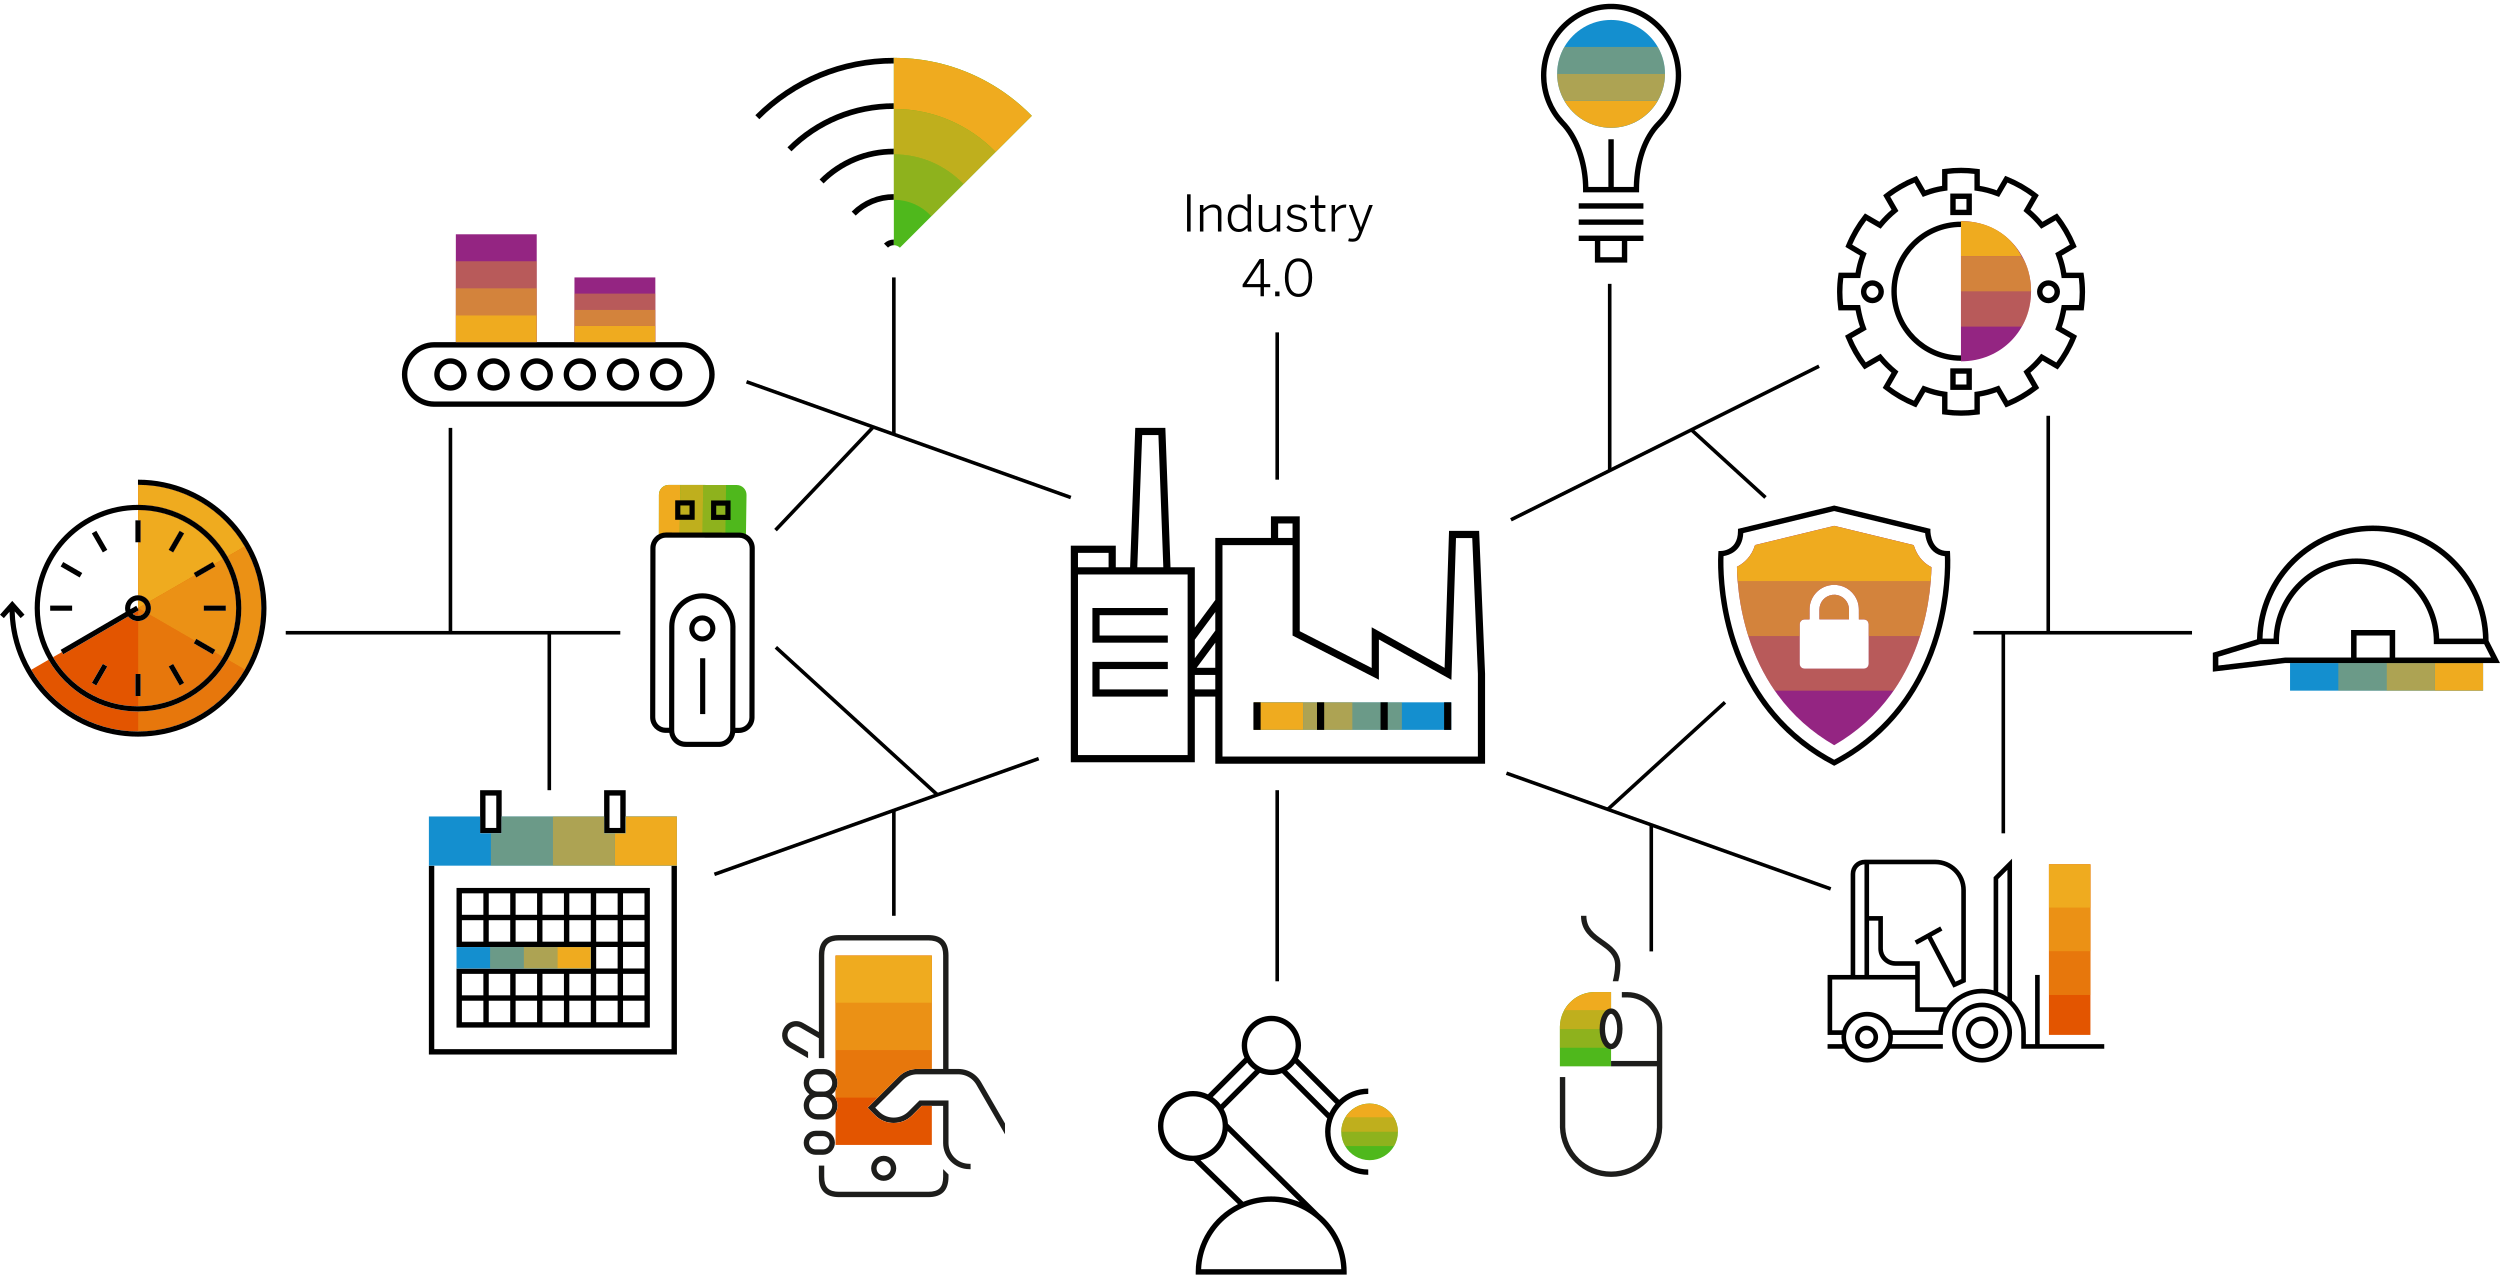 <?xml version="1.0" encoding="utf-8"?>
<!-- Generator: Adobe Illustrator 26.0.1, SVG Export Plug-In . SVG Version: 6.00 Build 0)  -->
<svg version="1.1" xmlns="http://www.w3.org/2000/svg" xmlns:xlink="http://www.w3.org/1999/xlink" x="0px" y="0px"
	 viewBox="0 0 1390.98 709.173" enable-background="new 0 0 1390.98 709.173" xml:space="preserve">
<g id="Ebene_2">
	<rect x="-87.454" y="-81.068" fill="#FFFFFF" width="1600" height="870"/>
</g>
<g id="Layer_1">
	<g>
		<path d="M761.284,608.673v-3c-6.22,0-11.895,2.379-16.163,6.275l-22.958-22.958c1.097-2.206,1.717-4.69,1.717-7.317
			c0-9.098-7.402-16.5-16.5-16.5s-16.5,7.402-16.5,16.5c0,2.453,0.542,4.78,1.506,6.875l-20.314,20.314
			c-2.517-1.187-5.326-1.854-8.288-1.854c-10.752,0-19.5,8.748-19.5,19.5s8.748,19.5,19.5,19.5c0.115,0,0.228-0.007,0.342-0.009
			l24.666,23.976c-13.911,6.851-23.508,21.173-23.508,37.698v1.5h84v-1.5c0-12.946-5.89-24.538-15.128-32.249l-50.917-50.174
			c-0.189-2.954-1.037-5.731-2.401-8.185l20.173-20.173c1.961,0.824,4.113,1.28,6.369,1.28c2.079,0,4.067-0.39,5.901-1.095
			l25.181,25.181c-0.761,2.336-1.178,4.827-1.178,7.414c0,13.234,10.766,24,24,24v-3c-11.58,0-21-9.42-21-21
			S749.704,608.673,761.284,608.673z M647.284,626.508c0-9.098,7.402-16.5,16.5-16.5s16.5,7.402,16.5,16.5s-7.402,16.5-16.5,16.5
			S647.284,635.606,647.284,626.508z M746.255,706.173h-77.943c0.791-20.812,17.97-37.5,38.971-37.5
			S745.464,685.361,746.255,706.173z M707.284,665.673c-5.487,0-10.727,1.069-15.536,2.991l-23.779-23.114
			c7.855-1.725,13.949-8.196,15.111-16.244l40.075,39.49C718.255,666.789,712.899,665.673,707.284,665.673z M679.145,614.517
			c-1.239-1.583-2.714-2.973-4.376-4.11l19.175-19.174c1.17,1.64,2.63,3.059,4.308,4.178L679.145,614.517z M693.88,581.673
			c0-7.444,6.056-13.5,13.5-13.5s13.5,6.056,13.5,13.5s-6.056,13.5-13.5,13.5S693.88,589.117,693.88,581.673z M716.11,595.665
			c1.712-1.072,3.216-2.448,4.431-4.054l22.497,22.497c-1.326,1.552-2.461,3.27-3.361,5.125L716.11,595.665z"/>
		<g>
			<path fill="#4FB81C" d="M775.672,621.894c-2.724-4.707-7.809-7.875-13.638-7.875c-5.829,0-10.914,3.168-13.638,7.875
				c-1.341,2.317-2.112,5.005-2.112,7.875s0.771,5.558,2.112,7.875c2.724,4.706,7.809,7.875,13.638,7.875
				c5.829,0,10.914-3.169,13.638-7.875c1.341-2.317,2.112-5.005,2.112-7.875S777.013,624.211,775.672,621.894z"/>
			<path fill="#EFAB1F" d="M748.396,621.894h27.275c-2.724-4.706-7.809-7.875-13.638-7.875S751.12,617.188,748.396,621.894z"/>
			<path opacity="0.7" fill="#EFAB1F" d="M748.396,621.894c-1.341,2.317-2.112,5.005-2.112,7.875h31.5
				c0-2.87-0.771-5.558-2.112-7.875H748.396z"/>
			<path opacity="0.4" fill="#EFAB1F" d="M748.396,637.644h27.275c1.341-2.317,2.112-5.005,2.112-7.875h-31.5
				C746.284,632.639,747.055,635.327,748.396,637.644z"/>
		</g>
	</g>
	<g>
		<path fill="#1D1D1B" d="M491.679,657.024c-3.847,0-6.976-3.127-6.976-6.972c0-3.848,3.13-6.979,6.976-6.979
			c3.845,0,6.973,3.131,6.973,6.979C498.653,653.897,495.524,657.024,491.679,657.024z M491.679,646.073
			c-2.192,0-3.976,1.785-3.976,3.979c0,2.19,1.784,3.972,3.976,3.972c2.191,0,3.973-1.782,3.973-3.972
			C495.653,647.858,493.87,646.073,491.679,646.073z M524.749,650.478v4.267c0,5.924-2.413,8.34-8.331,8.34H466.96
			c-5.934,0-8.354-2.416-8.354-8.34v-6.209h-3v6.209c0,7.63,3.714,11.34,11.354,11.34h49.458c7.625,0,11.331-3.71,11.331-11.34
			v-1.267L524.749,650.478z M553.49,615.275l0.001-0.001l-7.649-13.251c-0.105-0.184-0.221-0.357-0.338-0.531l-0.162-0.246
			c-0.038-0.059-0.076-0.118-0.113-0.171c-0.212-0.311-0.439-0.609-0.671-0.897l-0.048-0.06c-0.045-0.057-0.09-0.114-0.135-0.166
			c-0.24-0.286-0.489-0.557-0.798-0.874c-0.056-0.058-0.113-0.116-0.161-0.163c-0.252-0.248-0.513-0.481-0.781-0.708l-0.061-0.052
			c-0.078-0.066-0.157-0.133-0.239-0.199c-0.246-0.197-0.498-0.385-0.745-0.557c-0.146-0.103-0.291-0.204-0.448-0.305
			c-0.22-0.142-0.442-0.276-0.664-0.403c-0.202-0.116-0.405-0.229-0.615-0.337c-0.182-0.093-0.368-0.181-0.555-0.267
			c-0.256-0.117-0.514-0.23-0.777-0.333c-0.155-0.061-0.311-0.116-0.466-0.171c-0.293-0.104-0.589-0.2-0.896-0.287
			c-0.115-0.032-0.231-0.062-0.346-0.09l-0.081-0.02c-0.311-0.078-0.623-0.148-0.937-0.204c-0.124-0.023-0.247-0.041-0.371-0.058
			l-0.101-0.015c-0.305-0.045-0.611-0.086-0.924-0.111c-0.143-0.012-0.286-0.018-0.429-0.023l-0.294-0.016
			c-0.157-0.01-0.313-0.02-0.473-0.02h-5.467v-63.137c0-7.634-3.707-11.344-11.331-11.344H466.96c-7.64,0-11.354,3.71-11.354,11.342
			v42.614l-8.75-5.052c-1.184-0.685-2.53-1.046-3.892-1.046c-2.778,0-5.367,1.493-6.754,3.896c-1.042,1.803-1.319,3.904-0.78,5.914
			c0.539,2.011,1.829,3.691,3.632,4.732l10.545,6.089v-3.464l-9.045-5.223c-1.109-0.64-1.902-1.674-2.234-2.91
			c-0.331-1.236-0.161-2.528,0.48-3.637c0.853-1.479,2.445-2.397,4.156-2.397c0.835,0,1.662,0.222,2.391,0.644l10.25,5.918v11.063h3
			v-9.331v-3.464V531.6c0-5.925,2.42-8.342,8.354-8.342h49.458c5.918,0,8.331,2.418,8.331,8.344v63.137l-14.409-0.001
			c-3.905,0.001-7.573,1.529-10.324,4.298l-17.289,17.288l1.057,1.061c0.651,0.653,1.333,1.335,1.899,1.901l-0.004,0.003
			l1.299,1.294c5.676,5.654,14.903,5.645,20.57-0.021l5.277-5.275l11.925,0.001l-0.002,20.671
			c0.004,8.011,6.521,14.544,14.536,14.561l0.754-0.002l-0.009-3l-0.746,0.002c-6.357-0.014-11.533-5.201-11.535-11.562l0.002-23.67
			l-16.167-0.001l-6.156,6.153c-4.444,4.443-11.644,4.504-16.162,0.182l-0.166-0.166c0,0-0.988-0.986-2.131-2.13l15.174-15.173
			c2.188-2.202,5.1-3.415,8.2-3.415l22.876,0.001c0.092,0,0.182,0.007,0.271,0.013l0.375,0.02c0.103,0.004,0.206,0.008,0.308,0.016
			c0.246,0.021,0.487,0.054,0.731,0.089l0.119,0.017c0.084,0.012,0.166,0.023,0.253,0.039c0.251,0.045,0.499,0.102,0.746,0.163
			l0.086,0.021c0.086,0.022,0.173,0.043,0.253,0.065c0.24,0.068,0.478,0.147,0.714,0.23c0.123,0.042,0.245,0.086,0.367,0.134
			c0.209,0.081,0.413,0.171,0.615,0.264c0.149,0.069,0.299,0.139,0.445,0.214c0.163,0.083,0.322,0.173,0.486,0.267
			c0.181,0.103,0.358,0.209,0.527,0.319c0.116,0.075,0.23,0.153,0.353,0.241c0.202,0.141,0.401,0.289,0.593,0.442l0.236,0.197
			c0.212,0.18,0.419,0.365,0.628,0.57l0.162,0.166c0.205,0.209,0.404,0.426,0.597,0.656l0.139,0.175
			c0.185,0.23,0.365,0.464,0.538,0.716l0.255,0.39c0.079,0.119,0.16,0.237,0.231,0.36l6.056,10.491l-0.002,0.001l9.874,17.098
			v-5.999L553.49,615.275z M457.84,642.525C457.84,642.525,457.84,642.525,457.84,642.525L457.84,642.525
			C457.839,642.525,457.839,642.525,457.84,642.525h-3.974c-1.788,0-3.469-0.696-4.733-1.96c-1.264-1.264-1.96-2.944-1.96-4.732
			c0-3.69,3.003-6.692,6.693-6.692h3.973c3.69,0,6.693,3.002,6.693,6.692c0,1.788-0.696,3.468-1.96,4.732
			C461.308,641.829,459.627,642.525,457.84,642.525z M453.866,632.141c-2.036,0-3.693,1.656-3.693,3.692
			c0,2.036,1.656,3.692,3.691,3.692h3.976l0,0c0.986,0,1.913-0.384,2.61-1.081s1.081-1.625,1.081-2.611
			c0-2.036-1.657-3.692-3.693-3.692H453.866z M462.828,608.824c0.323-0.237,0.636-0.492,0.925-0.781
			c1.471-1.472,2.281-3.429,2.28-5.51c0-4.297-3.496-7.794-7.793-7.794h-3.274c-4.297,0-7.793,3.497-7.793,7.793
			c-0.001,2.082,0.809,4.039,2.28,5.511c0.289,0.289,0.601,0.544,0.924,0.781c-1.939,1.418-3.205,3.705-3.205,6.286
			c-0.001,2.082,0.809,4.039,2.28,5.511c1.471,1.472,3.428,2.283,5.513,2.283h3.278h0c2.081,0,4.037-0.811,5.508-2.283
			c1.471-1.472,2.281-3.429,2.28-5.51C466.033,612.53,464.767,610.243,462.828,608.824z M454.966,597.739h3.274
			c2.643,0,4.793,2.15,4.793,4.794c0,1.28-0.497,2.484-1.402,3.389c-0.883,0.883-2.031,1.399-3.295,1.399l-3.483-0.001
			c-1.252,0-2.398-0.52-3.277-1.399c-0.905-0.905-1.403-2.109-1.402-3.389C450.173,599.889,452.323,597.739,454.966,597.739z
			 M461.63,618.501c-0.905,0.905-2.108,1.403-3.387,1.403h-3.282c-1.279,0-2.482-0.499-3.387-1.403
			c-0.905-0.905-1.403-2.109-1.402-3.39c0-2.622,2.138-4.789,4.732-4.789c0.02,0,3.378,0,3.398,0c2.633,0,4.73,2.167,4.73,4.789
			C463.033,616.392,462.535,617.596,461.63,618.501z"/>
		<path fill="#E35500" d="M512.825,615.288l-5.277,5.275c-5.667,5.665-14.894,5.674-20.57,0.021l-1.299-1.294l0.004-0.003
			c-0.566-0.565-1.248-1.248-1.899-1.901l-1.057-1.061l17.289-17.288c2.751-2.769,6.419-4.297,10.324-4.298h8.128v-63.073H464.89
			v66.825c0.72,1.18,1.143,2.561,1.143,4.042c0,1.454-0.402,2.843-1.143,4.052v4.499c0.718,1.176,1.143,2.55,1.143,4.027
			c0,1.454-0.402,2.843-1.143,4.052v17.873h53.579v-21.748L512.825,615.288z"/>
		<rect x="464.889" y="531.665" fill="#EFAB1F" width="53.581" height="26.342"/>
		<rect x="464.889" y="558.008" opacity="0.7" fill="#EFAB1F" width="53.581" height="26.341"/>
		<path opacity="0.4" fill="#EFAB1F" d="M500.016,599.037c2.751-2.769,6.419-4.297,10.324-4.298h8.13v-10.386h-53.581v14.137
			c0.72,1.181,1.143,2.562,1.143,4.043c0,1.455-0.403,2.844-1.143,4.054v4.108h23.468L500.016,599.037z"/>
	</g>
	<g>
		<path d="M1041.795,168.707c3.515,0,6.375-2.86,6.375-6.375s-2.86-6.375-6.375-6.375s-6.375,2.86-6.375,6.375
			S1038.28,168.707,1041.795,168.707z M1041.795,158.957c1.861,0,3.375,1.514,3.375,3.375s-1.514,3.375-3.375,3.375
			s-3.375-1.514-3.375-3.375S1039.934,158.957,1041.795,158.957z"/>
		<path d="M1139.774,168.707c3.515,0,6.375-2.86,6.375-6.375s-2.86-6.375-6.375-6.375s-6.375,2.86-6.375,6.375
			S1136.259,168.707,1139.774,168.707z M1139.774,158.957c1.861,0,3.375,1.514,3.375,3.375s-1.514,3.375-3.375,3.375
			s-3.375-1.514-3.375-3.375S1137.913,158.957,1139.774,158.957z"/>
		<g>
			<g>
				<g>
					<path fill="#942582" d="M1091.063,201.035c0-23.01,0-63.57,0-78c22.5,0,39,17.461,39,39
						C1130.063,183.574,1113.563,201.035,1091.063,201.035z"/>
					<path fill="#EFAB1F" d="M1124.858,142.705c-6.743-12.75-18.795-19.67-33.795-19.67c0,4.445,0,9.92,0,19.67H1124.858z"/>
					<path opacity="0.7" fill="#EFAB1F" d="M1091.063,142.705c0,6,0,12,0,19.5h39.014c0-7.5-1.9-15-5.219-19.5H1091.063z"/>
					<path opacity="0.4" fill="#EFAB1F" d="M1091.063,181.705h33.795c3.318-5.25,5.219-12,5.219-19.5h-39.014
						C1091.063,168.955,1091.063,174.955,1091.063,181.705z"/>
				</g>
				<path d="M1091.077,200.762c-21.354,0-38.727-17.373-38.727-38.727s17.373-38.727,38.727-38.727v3
					c-19.7,0-35.727,16.027-35.727,35.727s16.027,35.727,35.727,35.727V200.762z M1100.26,230.698l1.303-0.173v-9.863
					c3.21-0.523,6.075-1.279,9.391-2.476l4.96,8.543l1.208-0.493c5.895-2.403,11.429-5.613,16.448-9.539l1.026-0.802l-4.908-8.512
					c2.409-2.055,4.658-4.302,6.706-6.703l8.486,4.898l0.802-1.035c3.905-5.041,7.087-10.585,9.459-16.48l0.487-1.211l-8.432-4.844
					c0.989-2.827,1.837-6.052,2.447-9.304h9.706l0.166-1.312c0.418-3.319,0.605-6.061,0.605-8.89c0-3.148-0.23-6.348-0.683-9.51
					l-0.185-1.287h-9.574c-0.53-3.262-1.302-6.214-2.479-9.487l8.244-4.833l-0.496-1.206c-2.432-5.912-5.659-11.443-9.591-16.44
					l-0.802-1.019l-8.153,4.689c-2.062-2.418-4.31-4.668-6.705-6.713l4.681-8.113l-1.035-0.802
					c-5.042-3.908-10.586-7.092-16.478-9.464l-1.202-0.484l-4.705,8.053c-3.32-1.199-6.187-1.956-9.395-2.479V94.14l-1.303-0.173
					c-3.27-0.433-6.17-0.635-9.128-0.635c-3.022,0-6.055,0.214-9.272,0.653l-1.297,0.177v9.246c-3.193,0.523-6.12,1.294-9.405,2.476
					l-4.659-8.012l-1.206,0.488c-5.911,2.392-11.455,5.585-16.477,9.493l-1.031,0.802l4.628,8.031
					c-2.41,2.056-4.659,4.303-6.707,6.703l-8.062-4.653l-0.803,1.023c-3.948,5.026-7.169,10.548-9.575,16.414l-0.491,1.196
					l8.129,4.84c-1.179,3.278-1.952,6.232-2.483,9.495h-9.435l-0.185,1.287c-0.454,3.164-0.684,6.364-0.684,9.51
					c0,2.826,0.186,5.568,0.605,8.89l0.165,1.313h9.568c0.61,3.252,1.459,6.478,2.447,9.305l-8.318,4.79l0.484,1.208
					c2.364,5.893,5.54,11.439,9.44,16.484l0.802,1.037l8.39-4.847c2.05,2.402,4.297,4.648,6.702,6.701l-4.87,8.435l1.023,0.803
					c5.024,3.944,10.547,7.164,16.416,9.569l1.205,0.494l4.975-8.502c3.284,1.183,6.213,1.955,9.408,2.477v9.841l1.297,0.177
					c3.22,0.44,6.253,0.653,9.272,0.653C1094.09,231.332,1096.99,231.131,1100.26,230.698z M1083.563,218.067l-1.292-0.181
					c-3.922-0.55-7.179-1.404-11.243-2.948l-1.187-0.451l-4.929,8.423c-4.772-2.068-9.294-4.704-13.473-7.856l4.831-8.368
					l-0.988-0.807c-2.952-2.411-5.67-5.128-8.077-8.075l-0.807-0.988l-8.306,4.798c-3.112-4.194-5.711-8.732-7.743-13.521
					l8.25-4.751l-0.454-1.195c-1.24-3.264-2.289-7.239-2.955-11.192l-0.211-1.251h-9.438c-0.292-2.62-0.425-4.885-0.425-7.203
					c0-2.579,0.162-5.196,0.482-7.797h9.417l0.181-1.292c0.555-3.955,1.437-7.341,2.949-11.321l0.448-1.177l-8.05-4.793
					c2.069-4.772,4.708-9.297,7.864-13.48l7.995,4.615l0.807-0.988c2.404-2.943,5.123-5.661,8.081-8.077l0.987-0.806l-4.584-7.954
					c4.18-3.121,8.718-5.736,13.524-7.791l4.619,7.943l1.19-0.452c4.065-1.544,7.322-2.399,11.243-2.948l1.292-0.181v-9.211
					c2.605-0.309,5.093-0.46,7.569-0.46c2.425,0,4.816,0.143,7.431,0.447v9.224l1.292,0.181c3.903,0.547,7.156,1.402,11.23,2.949
					l1.187,0.451l4.667-7.989c4.791,2.039,9.33,4.646,13.525,7.767l-4.634,8.032l0.988,0.806c2.934,2.396,5.651,5.117,8.077,8.086
					l0.806,0.986l8.089-4.652c3.145,4.162,5.788,8.693,7.876,13.501l-8.162,4.785l0.45,1.185c1.512,3.978,2.393,7.364,2.948,11.321
					l0.181,1.292h9.556c0.32,2.6,0.482,5.217,0.482,7.797c0,2.32-0.133,4.586-0.425,7.203h-9.576l-0.211,1.251
					c-0.665,3.954-1.715,7.928-2.955,11.192l-0.454,1.196l8.361,4.804c-2.038,4.79-4.642,9.327-7.758,13.517l-8.404-4.851
					l-0.807,0.988c-2.405,2.944-5.123,5.661-8.08,8.077l-0.987,0.806l4.867,8.441c-4.176,3.136-8.706,5.763-13.498,7.828
					l-4.916-8.469l-1.191,0.452c-4.07,1.547-7.323,2.401-11.23,2.949l-1.292,0.181v9.818c-2.615,0.304-5.005,0.447-7.431,0.447
					c-2.474,0-4.962-0.151-7.569-0.46V218.067z"/>
			</g>
			<g>
				<path d="M1085.12,119.689h12v-12h-12V119.689z M1088.12,110.689h6v6h-6V110.689z"/>
			</g>
			<g>
				<path d="M1085.12,216.937h12v-12h-12V216.937z M1088.12,207.937h6v6h-6V207.937z"/>
			</g>
		</g>
	</g>
	<g>
		<g>
			<path fill="#148FCF" d="M922.362,26.096c-5.188-8.964-14.874-15-25.977-15c-11.102,0-20.789,6.036-25.977,15
				c-2.554,4.414-4.023,9.534-4.023,15s1.469,10.586,4.023,15c5.188,8.964,14.874,15,25.977,15c11.102,0,20.789-6.036,25.977-15
				c2.554-4.414,4.023-9.534,4.023-15S924.916,30.51,922.362,26.096z"/>
			<path opacity="0.4" fill="#EFAB1F" d="M870.408,26.096c-2.554,4.414-4.023,9.534-4.023,15h60c0-5.466-1.469-10.586-4.023-15
				H870.408z"/>
			<path opacity="0.7" fill="#EFAB1F" d="M870.408,56.096h51.953c2.554-4.414,4.023-9.534,4.023-15h-60
				C866.385,46.563,867.854,51.683,870.408,56.096z"/>
			<path fill="#EFAB1F" d="M922.362,56.096h-51.953c5.188,8.964,14.874,15,25.977,15C907.487,71.096,917.174,65.061,922.362,56.096z
				"/>
		</g>
		<path d="M923.97,13.793c-7.434-7.543-17.231-11.697-27.585-11.697S876.235,6.25,868.8,13.793
			c-7.255,7.36-11.415,17.648-11.415,28.225c0,10.18,3.806,19.85,10.743,27.257c7.81,7.924,12.662,21.813,12.662,36.247v1.5h31.189
			v-1.5c0-14.901,4.37-27.882,11.99-35.613c7.361-7.469,11.415-17.374,11.415-27.891C935.385,31.442,931.224,21.154,923.97,13.793z
			 M921.833,67.803c-7.908,8.023-12.55,21.161-12.839,36.219h-11.109V77.471h-3v26.551h-11.112
			c-0.328-14.654-5.44-28.666-13.482-36.825c-6.388-6.821-9.906-15.763-9.906-25.178c0-9.795,3.846-19.315,10.552-26.119
			c6.866-6.966,15.904-10.803,25.448-10.803s18.582,3.836,25.448,10.803c6.706,6.804,10.552,16.324,10.552,26.119
			C932.385,51.742,928.638,60.9,921.833,67.803z M878.385,113.096h36v3h-36V113.096z M878.385,122.096h36v3h-36V122.096z
			 M887.385,131.096h-9v3h9v12h18v-12h9v-3h-9H887.385z M902.385,143.096h-12v-9h12V143.096z"/>
	</g>
	<g>
		<path d="M660.469,108.104h1.982v20.727h-1.982V108.104z"/>
		<path d="M667.633,114.078h1.928v2.324c0.711-0.711,1.533-1.324,2.468-1.839s1.989-0.772,3.165-0.772
			c1.458,0,2.555,0.383,3.288,1.148s1.101,1.841,1.101,3.227v10.664h-1.928v-10.309c0-1.039-0.237-1.812-0.711-2.317
			s-1.217-0.759-2.229-0.759c-0.948,0-1.834,0.228-2.659,0.684s-1.656,1.085-2.495,1.887v10.814h-1.928V114.078z"/>
		<path d="M689.166,129.076c-0.839,0-1.632-0.152-2.379-0.458s-1.393-0.774-1.935-1.408s-0.973-1.427-1.292-2.379
			s-0.479-2.076-0.479-3.37c0-1.285,0.159-2.408,0.479-3.37s0.759-1.759,1.319-2.393s1.224-1.109,1.989-1.429
			s1.586-0.479,2.461-0.479c0.957,0,1.846,0.219,2.666,0.656s1.518,0.984,2.092,1.641v-7.984h1.941v17.09
			c0,0.894,0.032,1.629,0.096,2.208s0.178,1.055,0.342,1.429h-2.037c-0.091-0.265-0.171-0.593-0.239-0.984
			c-0.068-0.392-0.103-0.784-0.103-1.176c-0.593,0.656-1.285,1.222-2.078,1.695C691.217,128.839,690.268,129.076,689.166,129.076z
			 M689.494,127.436c0.921,0,1.738-0.217,2.454-0.649s1.429-1.023,2.14-1.771v-7.164c-0.729-0.784-1.461-1.386-2.194-1.805
			s-1.533-0.629-2.399-0.629c-0.647,0-1.246,0.121-1.798,0.362s-1.023,0.61-1.415,1.107s-0.699,1.128-0.923,1.894
			s-0.335,1.668-0.335,2.707c0,1.012,0.116,1.892,0.349,2.639s0.554,1.367,0.964,1.859s0.887,0.856,1.429,1.094
			S688.884,127.436,689.494,127.436z"/>
		<path d="M704.752,129.145c-1.477,0-2.577-0.388-3.302-1.162c-0.725-0.774-1.087-1.854-1.087-3.24v-10.664h1.928v10.322
			c0,1.048,0.232,1.825,0.697,2.331s1.212,0.759,2.242,0.759c0.948,0,1.83-0.234,2.646-0.704s1.643-1.096,2.481-1.88v-10.828h1.955
			v14.752h-1.955v-2.324c-0.711,0.711-1.533,1.328-2.468,1.853C706.955,128.883,705.909,129.145,704.752,129.145z"/>
		<path d="M721.527,129.104c-1.321,0-2.477-0.246-3.466-0.738c-0.989-0.492-1.766-1.121-2.331-1.887l1.23-1.121
			c0.565,0.656,1.215,1.176,1.948,1.559s1.615,0.574,2.646,0.574c1.267,0,2.224-0.221,2.871-0.663s0.971-1.082,0.971-1.921
			c0-0.802-0.319-1.408-0.957-1.818s-1.673-0.784-3.104-1.121c-0.839-0.2-1.581-0.417-2.229-0.649s-1.185-0.513-1.613-0.841
			s-0.75-0.716-0.964-1.162s-0.321-0.998-0.321-1.654c0-0.52,0.111-1.014,0.335-1.483s0.549-0.882,0.978-1.237
			s0.95-0.636,1.565-0.841s1.324-0.308,2.126-0.308c1.276,0,2.343,0.191,3.199,0.574s1.613,0.902,2.27,1.559l-1.094,1.285
			c-0.556-0.556-1.189-0.998-1.9-1.326s-1.513-0.492-2.406-0.492c-0.583,0-1.075,0.062-1.477,0.185s-0.727,0.287-0.978,0.492
			s-0.438,0.438-0.561,0.697s-0.185,0.531-0.185,0.813c0,0.711,0.275,1.251,0.827,1.62s1.47,0.704,2.755,1.005
			c0.921,0.228,1.729,0.463,2.427,0.704s1.285,0.54,1.764,0.896s0.834,0.774,1.066,1.258s0.349,1.089,0.349,1.818
			c0,0.675-0.146,1.273-0.438,1.798s-0.688,0.969-1.189,1.333c-0.501,0.364-1.103,0.638-1.805,0.82S722.366,129.104,721.527,129.104
			z"/>
		<path d="M735.555,129.022c-1.413,0-2.413-0.285-3.001-0.854c-0.588-0.569-0.882-1.497-0.882-2.782v-9.652h-2.584v-1.654h2.584
			v-5.291h1.928v5.291h3.828v1.654h-3.828v9.256c0,0.784,0.159,1.383,0.479,1.798s0.935,0.622,1.846,0.622
			c0.282,0,0.559-0.016,0.827-0.048s0.508-0.084,0.718-0.157v1.654c-0.228,0.036-0.52,0.073-0.875,0.109
			S735.891,129.022,735.555,129.022z"/>
		<path d="M740.887,114.078h1.928v2.912h0.055c0.583-0.921,1.342-1.684,2.276-2.29s2.126-0.909,3.575-0.909h0.342l-0.191,1.791
			h-0.287c-0.073,0-0.137-0.005-0.191-0.014s-0.091-0.014-0.109-0.014c-1.222,0-2.292,0.319-3.213,0.957s-1.673,1.545-2.256,2.721
			v9.598h-1.928V114.078z"/>
		<path d="M752.535,134.49c-0.565,0-1.039-0.029-1.422-0.089s-0.72-0.135-1.012-0.226l0.438-1.6c0.21,0.063,0.483,0.118,0.82,0.164
			s0.747,0.068,1.23,0.068c0.802,0,1.427-0.183,1.873-0.547s0.829-0.938,1.148-1.723l0.615-1.627l-5.715-14.834h2.078l4.594,12.455
			h0.055l4.566-12.455h2.01l-6.357,16.461c-0.237,0.656-0.497,1.23-0.779,1.723s-0.615,0.902-0.998,1.23s-0.825,0.576-1.326,0.745
			S753.246,134.49,752.535,134.49z"/>
		<path d="M701.341,159.813h-9.967v-1.477l9.434-14.232h2.434v13.945h3.5v1.764h-3.5v5.018h-1.9V159.813z M701.341,158.049v-11.621
			h-0.055l-7.684,11.621H701.341z"/>
		<path d="M709.489,162.192h2.406v2.639h-2.406V162.192z"/>
		<path d="M722.505,165.227c-1.212,0-2.295-0.258-3.247-0.772s-1.752-1.244-2.399-2.188s-1.137-2.073-1.47-3.391
			s-0.499-2.787-0.499-4.409s0.166-3.092,0.499-4.409s0.822-2.447,1.47-3.391s1.447-1.67,2.399-2.181s2.035-0.766,3.247-0.766
			s2.29,0.255,3.233,0.766s1.736,1.237,2.379,2.181s1.128,2.073,1.456,3.391s0.492,2.787,0.492,4.409s-0.164,3.092-0.492,4.409
			s-0.813,2.447-1.456,3.391s-1.436,1.673-2.379,2.188S723.717,165.227,722.505,165.227z M722.505,163.49
			c1.75,0,3.119-0.766,4.108-2.297s1.483-3.773,1.483-6.727c0-2.944-0.508-5.177-1.524-6.699s-2.372-2.283-4.067-2.283
			c-1.777,0-3.16,0.761-4.149,2.283s-1.483,3.755-1.483,6.699c0,2.953,0.508,5.195,1.524,6.727S720.782,163.49,722.505,163.49z"/>
	</g>
	<g>
		<path d="M1085.025,307.939l-0.097-1.387h-1.395c-4.223,0-6.562-2.205-7.86-4.642c-1.552-2.94-1.598-6.233-1.598-6.48v-1.178
			l-7.297-1.77l-46.245-11.22l-46.245,11.22l-7.298,1.77v1.178c0,3-0.682,5.19-1.688,6.787c-2.64,4.23-7.492,4.335-7.77,4.335
			h-1.395l-0.097,1.387c-0.015,0.203-1.44,20.64,5.677,45.203c0.982,3.39,2.16,6.967,3.585,10.665
			c2.52,6.585,5.798,13.538,10.058,20.483c6.495,10.613,15.27,21.188,27.12,30.345c5.175,4.005,10.935,7.74,17.355,11.085
			l0.698,0.367l0.697-0.367c6.42-3.345,12.18-7.08,17.355-11.085c11.85-9.158,20.625-19.732,27.12-30.345
			c4.208-6.863,7.463-13.733,9.968-20.25c1.463-3.78,2.67-7.432,3.675-10.897C1086.465,328.579,1085.04,308.141,1085.025,307.939z
			 M1076.438,352.406c-0.24,0.833-0.495,1.68-0.765,2.543c-2.828,9.037-7.08,19.238-13.5,29.34
			c-6.818,10.732-16.065,21.345-28.613,30.345c-3.997,2.865-8.333,5.573-13.027,8.062c-4.695-2.49-9.03-5.197-13.028-8.062
			c-12.547-9-21.795-19.613-28.612-30.345c-6.487-10.215-10.763-20.52-13.59-29.633c-0.232-0.757-0.457-1.507-0.675-2.25
			c-5.992-20.632-5.835-38.265-5.662-42.997c1.552-0.248,4.087-0.908,6.337-2.708c2.348-1.867,4.388-4.957,4.658-10.087l17.04-4.133
			l33.532-8.13l33.517,8.13l17.07,4.14c0.247,3.142,1.47,7.387,4.552,10.132c1.605,1.433,3.698,2.46,6.427,2.73
			C1082.273,314.321,1082.4,331.879,1076.438,352.406z"/>
		<path fill="#942582" d="M1028.76,339.304c0.022,1.627,0.007,3.262,0.007,4.89v0.397h-16.47v-5.302
			c0.008-4.327,2.97-7.733,7.252-8.332c4.17-0.585,8.348,2.453,9.06,6.607C1028.708,338.134,1028.753,338.719,1028.76,339.304z
			 M1074.646,315.559c-0.038,2.205-0.158,4.92-0.42,8.04c-0.6,7.275-1.973,16.762-4.973,27.12c-0.315,1.087-0.637,2.16-0.982,3.225
			c-3.547,11.175-8.483,21.36-14.693,30.345c-0.45,0.66-0.915,1.305-1.38,1.95c-8.385,11.55-19.02,21.083-31.673,28.388
			c-12.54-7.245-23.108-16.68-31.455-28.095c-0.54-0.735-1.073-1.485-1.59-2.242c-6.217-8.985-11.152-19.17-14.707-30.345
			c-0.278-0.87-0.547-1.755-0.81-2.64c-3.098-10.53-4.508-20.258-5.122-27.705c-0.263-3.217-0.383-6.008-0.42-8.25
			c0.367-0.172,0.712-0.367,1.073-0.578c2.82-1.62,7.072-5.04,9-11.52l44.032-10.68l44.227,10.725
			c0.248,0.818,0.562,1.672,0.938,2.527C1067.618,310.286,1070.723,313.609,1074.646,315.559z M1039.733,347.531
			c0-1.762-1.155-2.917-2.917-2.917h-2.565v-0.45c0-1.59,0.015-3.188-0.008-4.777c-0.022-0.855-0.068-1.71-0.195-2.55
			c-0.81-5.31-5.07-9.863-10.297-11.033c-0.728-0.165-1.47-0.262-2.205-0.39h-2.025c-0.465,0.075-0.938,0.142-1.41,0.225
			c-6.338,1.103-11.093,6.578-11.273,13.013c-0.052,1.822-0.015,3.652-0.023,5.475v0.488h-2.527c-1.815,0-2.955,1.14-2.955,2.962
			v21.562c0,1.763,1.155,2.91,2.925,2.91h32.557c1.762,0,2.917-1.155,2.917-2.918V347.531z"/>
		<path fill="#EFAB1F" d="M1074.646,315.559c-0.038,2.205-0.158,4.92-0.42,8.04H966.84c-0.263-3.217-0.383-6.008-0.42-8.25
			c0.367-0.172,0.712-0.367,1.073-0.578c2.82-1.62,7.072-5.04,9-11.52l44.032-10.68l44.227,10.725
			c0.248,0.818,0.562,1.672,0.938,2.527C1067.618,310.286,1070.723,313.609,1074.646,315.559z"/>
		<path opacity="0.7" fill="#EFAB1F" d="M1028.76,339.304c0.022,1.627,0.007,3.262,0.007,4.89v0.397h-16.47v-5.302
			c0.008-4.327,2.97-7.733,7.252-8.332c4.17-0.585,8.348,2.453,9.06,6.607C1028.708,338.134,1028.753,338.719,1028.76,339.304z
			 M966.84,323.599c0.615,7.448,2.025,17.175,5.122,27.705c0.263,0.885,0.532,1.77,0.81,2.64h28.56v-6.368
			c0-1.822,1.14-2.962,2.955-2.962h2.527v-0.488c0.008-1.822-0.03-3.652,0.023-5.475c0.18-6.435,4.935-11.91,11.273-13.013
			c0.472-0.082,0.945-0.15,1.41-0.225h2.025c0.735,0.128,1.477,0.225,2.205,0.39c5.227,1.17,9.487,5.723,10.297,11.033
			c0.127,0.84,0.172,1.695,0.195,2.55c0.022,1.59,0.008,3.188,0.008,4.777v0.45h2.565c1.762,0,2.917,1.155,2.917,2.917v6.413h28.538
			c0.345-1.065,0.667-2.138,0.982-3.225c3-10.358,4.373-19.845,4.973-27.12H966.84z"/>
		<path opacity="0.4" fill="#EFAB1F" d="M1068.271,353.944c-3.547,11.175-8.483,21.36-14.693,30.345H987.48
			c-6.217-8.985-11.152-19.17-14.707-30.345h28.56v15.195c0,1.763,1.155,2.91,2.925,2.91h32.557c1.762,0,2.917-1.155,2.917-2.918
			v-15.187H1068.271z"/>
	</g>
	<g>
		<path fill="#4FB81C" d="M891.516,572.428c0-5.433,2.18-9.837,4.868-9.84v-10.603h-9.225c-7.343,0.086-13.722,4.248-16.974,10.327
			l-0.005,0.01c-1.417,2.652-2.236,5.668-2.283,8.869v22.088h28.487v-11.011C893.696,582.265,891.516,577.861,891.516,572.428z"/>
		<path fill="#EFAB1F" d="M870.186,562.312l-0.001,0.001h26.199v-10.325h-9.296C879.776,552.101,873.427,556.253,870.186,562.312z"
			/>
		<path opacity="0.7" fill="#EFAB1F" d="M891.516,572.428c0-5.433,2.18-9.837,4.868-9.84v-0.278h-26.198
			c0,0.001-0.001,0.001-0.001,0.002l-0.005,0.01c-1.417,2.652-2.236,5.668-2.283,8.869v1.445h23.623
			C891.521,572.566,891.516,572.498,891.516,572.428z"/>
		<path opacity="0.4" fill="#EFAB1F" d="M891.521,572.63h-23.623v10.325h28.487v-0.687
			C893.73,582.266,891.575,577.969,891.521,572.63z"/>
		<path fill="#1D1D1B" d="M924.873,627.343c-0.528,15.398-13.047,27.481-28.485,27.481c-15.437,0-27.943-12.083-28.472-27.508
			c-0.016-0.311-0.025-28.029-0.025-28.029h3c0,0,0.007,27.614,0.022,27.9c0.474,13.826,11.663,24.636,25.475,24.636
			s25.02-10.81,25.492-24.61c0.016-0.312,0-33.925,0-33.925h-25.495v-3h25.495v-18.81c0-9.098-7.395-16.5-16.493-16.5h-3.009v-3
			h3.009c10.752,0,19.487,8.748,19.487,19.5C924.864,626.995,924.891,626.995,924.873,627.343z M902.76,572.428
			c0-6.465-2.739-11.34-6.372-11.34c-3.632,0-6.371,4.875-6.371,11.34c0,6.465,2.739,11.341,6.371,11.341
			C900.021,583.769,902.76,578.893,902.76,572.428z M899.76,572.428c0,5.091-1.997,8.34-3.372,8.34c-1.374,0-3.371-3.249-3.371-8.34
			c0-5.091,1.997-8.34,3.371-8.34C897.763,564.088,899.76,567.337,899.76,572.428z M891.916,522.998
			c-4.761-3.362-9.258-6.537-9.258-13.434c0-0.008,0.001-0.017,0.001-0.025h-3c0,0.008-0.001,0.017-0.001,0.025
			c0,8.451,5.593,12.401,10.528,15.885c4.518,3.19,8.418,5.945,8.418,11.597c0,3.055-0.59,6.236-1.291,8.938h3.101
			c0.664-2.728,1.189-5.862,1.189-8.938C901.604,529.84,896.679,526.362,891.916,522.998z"/>
	</g>
	<g>
		<path d="M379.626,226.357h-69v-3h69c8.271,0,15-6.729,15-15s-6.729-15-15-15h-69v-3h69c9.925,0,18,8.075,18,18
			S389.552,226.357,379.626,226.357z M310.626,223.357h-69c-8.271,0-15-6.729-15-15s6.729-15,15-15h69v-3h-69
			c-9.925,0-18,8.075-18,18s8.075,18,18,18h69V223.357z M259.626,208.357c0-4.963-4.037-9-9-9s-9,4.037-9,9s4.037,9,9,9
			S259.626,213.32,259.626,208.357z M256.626,208.357c0,3.308-2.692,6-6,6s-6-2.692-6-6s2.692-6,6-6
			S256.626,205.049,256.626,208.357z M283.626,208.357c0-4.963-4.037-9-9-9s-9,4.037-9,9s4.037,9,9,9
			S283.626,213.32,283.626,208.357z M280.626,208.357c0,3.308-2.692,6-6,6s-6-2.692-6-6s2.692-6,6-6
			S280.626,205.049,280.626,208.357z M307.626,208.357c0-4.963-4.037-9-9-9s-9,4.037-9,9s4.037,9,9,9
			S307.626,213.32,307.626,208.357z M304.626,208.357c0,3.308-2.692,6-6,6s-6-2.692-6-6s2.692-6,6-6
			S304.626,205.049,304.626,208.357z M331.626,208.357c0-4.963-4.037-9-9-9s-9,4.037-9,9s4.037,9,9,9
			S331.626,213.32,331.626,208.357z M328.626,208.357c0,3.308-2.692,6-6,6s-6-2.692-6-6s2.692-6,6-6
			S328.626,205.049,328.626,208.357z M355.626,208.357c0-4.963-4.037-9-9-9s-9,4.037-9,9s4.037,9,9,9
			S355.626,213.32,355.626,208.357z M352.626,208.357c0,3.308-2.692,6-6,6s-6-2.692-6-6s2.692-6,6-6
			S352.626,205.049,352.626,208.357z M379.626,208.357c0-4.963-4.037-9-9-9s-9,4.037-9,9s4.037,9,9,9
			S379.626,213.32,379.626,208.357z M376.626,208.357c0,3.308-2.692,6-6,6s-6-2.692-6-6s2.692-6,6-6
			S376.626,205.049,376.626,208.357z"/>
		<g>
			<g>
				<rect x="253.627" y="130.357" fill="#942582" width="45" height="60"/>
				<rect x="319.626" y="154.357" fill="#942582" width="45" height="36"/>
			</g>
			<g>
				<g>
					<rect x="253.627" y="145.357" opacity="0.4" fill="#EFAB1F" width="45" height="15"/>
					<rect x="253.627" y="160.357" opacity="0.7" fill="#EFAB1F" width="45" height="15"/>
					<rect x="253.627" y="175.357" fill="#EFAB1F" width="45" height="15"/>
				</g>
				<g>
					<rect x="319.626" y="163.357" opacity="0.4" fill="#EFAB1F" width="45" height="9"/>
					<rect x="319.626" y="172.357" opacity="0.7" fill="#EFAB1F" width="45" height="9"/>
					<rect x="319.626" y="181.357" fill="#EFAB1F" width="45" height="9"/>
				</g>
			</g>
		</g>
	</g>
	<g>
		<rect x="697.684" y="390.764" fill="#148FCF" width="109.742" height="15.316"/>
		<rect x="697.684" y="390.764" fill="#EFAB1F" width="27.439" height="15.316"/>
		<rect x="725.112" y="390.764" opacity="0.7" fill="#EFAB1F" width="27.441" height="15.316"/>
		<rect x="752.554" y="390.764" opacity="0.4" fill="#EFAB1F" width="27.439" height="15.316"/>
		<path d="M736.764,406.079h-4v-15.314h4V406.079z M772.128,390.765h-4v15.314h4V390.765z M701.401,390.765h-4v15.314h4V390.765z
			 M807.489,390.765h-4v15.314h4V390.765z M649.761,383.581h-37.953v-11.315h37.953v-4h-41.953v19.315h41.953V383.581z
			 M649.761,353.592h-37.953v-11.314h37.953v-4h-41.953v19.314h41.953V353.592z M676.177,424.929v-37.36h-11.391v36.532h-69.004
			V303.607h25.031v12.033h7.963l2.869-77.568h16.746l2.869,77.568h13.525v33.559l11.391-15.369v-34.536h30.965v-12.025h16.023
			v12.025h0.004v51.89l40.035,20.479v-22.662l40.56,22.589l2.472-76.205h16.746l3.302,79.502l0.002,50.044H676.177z
			 M711.141,299.292h8.023v-8.024h-8.023V299.292z M599.782,315.631h17.031v-8.024h-17.031V315.631z M676.177,357.576
			l-10.352,13.968h10.352V357.576z M680.177,420.929h142.109v-45.961l-3.142-75.585h-9.035l-2.559,78.891l-40.346-22.468V378.2
			l-48.035-24.57v-50.337h-38.992V420.929z M664.786,355.916v10.311l11.391-15.368v-10.31L664.786,355.916z M632.778,315.64h14.48
			l-2.723-73.568h-9.035L632.778,315.64z M660.786,319.64h-61.004v100.461h61.004V319.64z M676.177,383.569v-8.024h-11.391v8.024
			H676.177z"/>
	</g>
	<g>
		<g>
			<polygon fill="#148FCF" points="1354.719,368.933 1327.866,368.933 1301.014,368.933 1274.161,368.933 1274.161,384.278 
				1301.014,384.278 1327.866,384.278 1354.719,384.278 1381.572,384.278 1381.572,368.933 			"/>
			<g>
				
					<rect x="1360.473" y="363.179" transform="matrix(-1.836970e-16 1 -1 -1.836970e-16 1744.751 -991.54)" fill="#EFAB1F" width="15.344" height="26.853"/>
				
					<rect x="1333.62" y="363.179" transform="matrix(-1.836970e-16 1 -1 -1.836970e-16 1717.898 -964.687)" opacity="0.7" fill="#EFAB1F" width="15.344" height="26.853"/>
				
					<rect x="1306.768" y="363.179" transform="matrix(-1.836970e-16 1 -1 -1.836970e-16 1691.045 -937.835)" opacity="0.4" fill="#EFAB1F" width="15.344" height="26.853"/>
			</g>
		</g>
		<path d="M1384.64,356.479c-0.2-35.366-29.033-64.077-64.446-64.077c-35.157,0-63.828,28.293-64.437,63.307l-24.561,7.483v10.537
			l40.178-4.797h36.736h24.551h58.318L1384.64,356.479z M1320.194,295.472c33.329,0,60.519,26.708,61.339,59.843h-24.345
			c-0.813-24.728-21.182-44.595-46.104-44.595s-45.291,19.867-46.104,44.595h-6.124
			C1259.675,322.179,1286.865,295.472,1320.194,295.472z M1311.179,365.864v-12.276h18.413v12.276H1311.179z M1308.11,350.52v15.344
			h-36.827l-37.019,4.409v-4.807l23.245-7.083h10.512v-1.534c0-23.743,19.317-43.06,43.06-43.06c23.744,0,43.06,19.317,43.06,43.06
			v1.534h28.022l3.808,7.48h-53.313V350.52H1308.11z"/>
	</g>
	<g>
		<g>
			<rect x="1140.005" y="480.881" fill="#E35500" width="23.091" height="94.931"/>
			<g>
				<rect x="1140.005" y="529.354" opacity="0.4" fill="#EFAB1F" width="23.091" height="24.237"/>
				<rect x="1140.005" y="505.117" opacity="0.7" fill="#EFAB1F" width="23.091" height="24.236"/>
				<rect x="1140.005" y="480.881" fill="#EFAB1F" width="23.091" height="24.236"/>
			</g>
		</g>
		<path d="M1102.802,557.852c-9.196,0-16.677,7.481-16.677,16.677s7.481,16.677,16.677,16.677c9.196,0,16.677-7.481,16.677-16.677
			S1111.997,557.852,1102.802,557.852z M1102.802,588.64c-7.781,0-14.111-6.33-14.111-14.111s6.33-14.111,14.111-14.111
			c7.781,0,14.111,6.33,14.111,14.111S1110.583,588.64,1102.802,588.64z M1102.802,565.549c-4.952,0-8.98,4.028-8.98,8.98
			s4.028,8.98,8.98,8.98s8.98-4.028,8.98-8.98S1107.753,565.549,1102.802,565.549z M1102.802,580.943
			c-3.537,0-6.414-2.878-6.414-6.414s2.877-6.414,6.414-6.414c3.537,0,6.414,2.878,6.414,6.414S1106.339,580.943,1102.802,580.943z
			 M1134.873,580.943v-38.486h-2.566v38.486h-5.131v-6.414c0-6.993-2.964-13.302-7.697-17.751v-78.997l-10.252,10.267v62.973
			c-2.048-0.561-4.201-0.866-6.425-0.866c-8.184,0-15.437,4.057-19.859,10.263h-14.778V543.74v-1.283v-7.657h-13.558
			c-3.842,0-6.967-3.126-6.967-6.967v-18.136h-7.697v-28.817h36.817c7.977,0,14.468,6.446,14.468,14.368v49.503l-3.242,1.446
			l-13.195-25.174l5.965-3.296l-1.241-2.245l-14.25,7.876l1.241,2.245l6.039-3.338l14.287,27.256l6.962-3.104v-51.168
			c0-9.338-7.641-16.934-17.033-16.934h-39.126c-4.46,0-7.954,3.494-7.954,7.954v56.189h-12.829v33.354h7.768
			c-0.039,0.423-0.062,0.85-0.062,1.283c0,1.334,0.193,2.624,0.546,3.849h-8.252v2.566h9.278c2.375,4.564,7.197,7.697,12.75,7.697
			c5.554,0,10.375-3.133,12.75-7.697h29.365v-2.566h-28.339c0.353-1.224,0.546-2.514,0.546-3.849c0-0.433-0.023-0.86-0.062-1.283
			h27.855v-1.283c0-12.026,9.783-21.809,21.808-21.809c12.025,0,21.809,9.783,21.809,21.809v6.414v1.283v1.283h46.183v-2.566
			H1134.873z M1054.606,537.366h10.993v5.091h-25.657v-30.195h5.131v15.57C1045.073,533.09,1049.35,537.366,1054.606,537.366z
			 M1032.245,486.269c0-2.935,2.235-5.245,5.131-5.376v28.804v1.283v31.478h-5.131V486.269z M1038.878,588.64
			c-6.482,0-11.756-5.18-11.756-11.546c0-6.366,5.274-11.546,11.756-11.546c6.482,0,11.756,5.18,11.756,11.546
			C1050.634,583.461,1045.36,588.64,1038.878,588.64z M1078.461,573.246h-25.807c-1.705-5.916-7.233-10.263-13.776-10.263
			c-6.543,0-12.071,4.347-13.776,10.263h-5.686v-28.223h46.183v17.96h15.746C1079.678,566.068,1078.653,569.548,1078.461,573.246z
			 M1111.793,489.108l5.12-5.128v70.694c-1.578-1.125-3.295-2.066-5.12-2.793V489.108z M1038.557,570.68
			c-3.537,0-6.414,2.878-6.414,6.414s2.877,6.414,6.414,6.414c3.537,0,6.414-2.878,6.414-6.414S1042.094,570.68,1038.557,570.68z
			 M1038.557,580.943c-2.122,0-3.849-1.726-3.849-3.849c0-2.122,1.726-3.849,3.849-3.849c2.122,0,3.849,1.726,3.849,3.849
			C1042.406,579.217,1040.68,580.943,1038.557,580.943z"/>
	</g>
	<g>
		<path fill="#EFAB1F" d="M518.218,120.304"/>
		<line fill="#EFAB1F" x1="545.543" y1="92.979" x2="536.09" y2="102.432"/>
		<line fill="#A7A13D" x1="553.972" y1="84.55" x2="553.972" y2="84.55"/>
		<g>
			<path d="M422.49,66.33l-2.234-2.234c20.586-20.587,47.958-31.925,77.073-31.925v3.159C469.059,35.33,442.48,46.34,422.49,66.33z
				 M497.329,60.605v-3.159c-22.363,0-43.388,8.709-59.201,24.522l2.234,2.234C455.579,68.986,475.81,60.605,497.329,60.605z
				 M497.329,85.88v-3.159c-15.612,0-30.289,6.08-41.33,17.119l2.234,2.234C468.678,91.631,482.561,85.88,497.329,85.88z
				 M497.329,111.155v-3.159c-8.861,0-17.192,3.451-23.457,9.716l2.234,2.234C481.775,114.277,489.312,111.155,497.329,111.155z
				 M497.329,136.43v-3.159c-2.074,0-4.024,0.808-5.49,2.274l2.235,2.233C494.944,136.909,496.099,136.43,497.329,136.43z"/>
			<g>
				<path fill="#4FB81C" d="M518.146,34.194l-0.029,0.149l0.014-0.152c-6.731-1.321-13.684-2.02-20.802-2.02v28.434V85.88v25.275
					v12.638v12.637c1.315,0,2.504,0.536,3.362,1.4l8.936-8.936l1.704-1.704l1.894-1.894l4.992-4.992l17.872-17.872l9.453-9.453
					l8.429-8.429l20.106-20.106C559.198,49.249,539.845,38.456,518.146,34.194z M500.667,124.117l0.042-0.216l0-0.001
					L500.667,124.117z"/>
				<g>
					<path fill="#EFAB1F" d="M553.972,84.55l20.106-20.106c-14.88-15.195-34.233-25.989-55.931-30.25l-0.029,0.149l0.014-0.152
						c-6.731-1.321-13.684-2.02-20.802-2.02v28.434C519.548,60.605,539.62,69.783,553.972,84.55z"/>
					<path opacity="0.7" fill="#EFAB1F" d="M545.543,92.979l8.429-8.429c-14.352-14.767-34.424-23.945-56.642-23.945V85.88
						c15.239,0,28.985,6.357,38.761,16.552L545.543,92.979z"/>
					<path opacity="0.4" fill="#EFAB1F" d="M518.218,120.304l17.872-17.872c-9.776-10.194-23.521-16.552-38.761-16.552v25.275
						C505.589,111.155,513.023,114.68,518.218,120.304z"/>
				</g>
			</g>
		</g>
	</g>
	<g>
		<path fill="#E35500" d="M76.882,338.297v-4.229c2.327,0.058,4.203,1.965,4.203,4.306c0,2.377-1.934,4.311-4.311,4.311
			c-1.135,0-2.166-0.444-2.937-1.164l3.404-1.983l-0.632-1.084L76.882,338.297z M29.5,365.653l4.955-2.861l0.73,1.252l36.105-21.039
			c1.319,1.559,3.287,2.553,5.484,2.553c3.962,0,7.185-3.223,7.185-7.185c0-3.926-3.166-7.121-7.077-7.18V301.73h1.329v-12.215
			h-1.329v-5.745c30.061,0.059,54.499,24.53,54.499,54.604c0,30.11-24.497,54.607-54.607,54.607
			C56.596,392.98,38.953,381.971,29.5,365.653z M125.633,336.937h-12.215v2.874h12.215V336.937z M107.79,318.807l1.437,2.489
			l10.578-6.107l-1.437-2.489L107.79,318.807z M107.79,357.94l10.578,6.107l1.437-2.49l-10.578-6.107L107.79,357.94z M93.851,305.92
			l2.49,1.437l6.107-10.578l-2.49-1.437L93.851,305.92z M93.851,370.827l6.107,10.578l2.49-1.437l-6.107-10.578L93.851,370.827z
			 M75.337,387.232h2.874v-12.215h-2.874V387.232z M51.1,379.968l2.489,1.437l6.107-10.578l-2.489-1.437L51.1,379.968z
			 M76.774,406.991c37.836,0,68.617-30.782,68.617-68.618c0-37.8-30.723-68.558-68.509-68.616v11.138
			c31.646,0.059,57.373,25.819,57.373,57.478c0,31.695-25.786,57.481-57.481,57.481c-21.239,0-39.811-11.588-49.762-28.765
			l-9.653,5.573C29.238,393.167,51.42,406.991,76.774,406.991z"/>
		<path fill="#EFAB1F" d="M76.882,283.77v5.745h1.329v12.215h-1.329v29.464c2.604,0.039,4.871,1.472,6.1,3.581l25.52-14.734
			l-0.712-1.233l10.578-6.107l0.712,1.233l4.955-2.861C114.596,294.797,97.005,283.809,76.882,283.77z M96.341,307.357l-2.49-1.437
			l6.107-10.578l2.49,1.437L96.341,307.357z M136.178,304.062l-9.655,5.574c-9.937-17.135-28.456-28.701-49.641-28.741v-11.138
			C102.181,269.797,124.312,283.6,136.178,304.062z M76.882,338.297v-4.229c1.542,0.038,2.882,0.891,3.614,2.142L76.882,338.297z"/>
		<path opacity="0.7" fill="#EFAB1F" d="M124.035,311.073L124.035,311.073l-4.955,2.861l0,0l0.725,1.255l-10.578,6.107l-0.725-1.255
			l0,0l-25.52,14.734l0,0c0.617,1.059,0.978,2.286,0.978,3.599c0,1.265-0.331,2.452-0.907,3.485l25.517,14.732l0.658-1.14
			l10.578,6.107l-0.658,1.14l4.955,2.861c4.62-8.012,7.279-17.291,7.279-27.186C131.381,328.432,128.697,319.11,124.035,311.073z
			 M113.418,339.811v-2.874h12.215v2.874H113.418z M145.391,338.374c0,12.444-3.33,24.124-9.145,34.197l-9.656-5.575
			c4.865-8.435,7.665-18.205,7.665-28.622c0-10.465-2.825-20.277-7.732-28.737l9.655-5.574l0,0
			C142.034,314.162,145.391,325.883,145.391,338.374z M76.882,338.297l3.614-2.086c0.372,0.636,0.59,1.374,0.59,2.163
			c0,0.742-0.188,1.44-0.519,2.05L76.882,338.297z"/>
		<path opacity="0.4" fill="#EFAB1F" d="M76.882,406.989v-11.137c21.233-0.039,39.787-11.658,49.708-28.857l0,0l9.656,5.575l0,0
			C124.397,393.097,102.229,406.95,76.882,406.989z M124.102,365.559c-9.423,16.341-27.049,27.38-47.22,27.419v-5.746h1.329v-12.215
			h-1.329v-29.466c2.651-0.04,4.958-1.518,6.17-3.692l25.517,14.732l-0.779,1.349l10.578,6.107l0.779-1.349l0,0L124.102,365.559
			L124.102,365.559z M102.448,379.968l-6.107-10.578l-2.49,1.437l6.107,10.578L102.448,379.968z M76.882,338.922l0.359,0.616
			l-0.359,0.209v2.93c1.59-0.04,2.97-0.938,3.684-2.254l0,0l-3.684-2.127V338.922z"/>
		<path d="M44.321,321.296l-10.578-6.107l1.437-2.489l10.578,6.107L44.321,321.296z M40.13,336.937H27.915v2.874H40.13V336.937z
			 M59.696,305.92l-6.107-10.578l-2.489,1.437l6.107,10.578L59.696,305.92z M59.696,370.827l-2.489-1.437L51.1,379.968l2.489,1.437
			L59.696,370.827z M75.337,301.73h1.545h1.329v-12.215h-1.329h-1.545V301.73z M93.851,305.92l2.49,1.437l6.107-10.578l-2.49-1.437
			L93.851,305.92z M113.418,336.937v2.874h12.215v-2.874H113.418z M107.79,318.807l0.712,1.233l0,0l0.725,1.255l10.578-6.107
			l-0.725-1.255l0,0l-0.712-1.233L107.79,318.807z M75.337,387.232h1.545h1.329v-12.215h-1.329h-1.545V387.232z M93.851,370.827
			l6.107,10.578l2.49-1.437l-6.107-10.578L93.851,370.827z M109.227,355.451l-0.658,1.14l0,0l-0.779,1.349l10.578,6.107l0.779-1.349
			l0,0l0.658-1.14L109.227,355.451z M83.052,341.859L83.052,341.859c-1.212,2.174-3.519,3.652-6.17,3.692
			c-0.037,0.001-0.071,0.007-0.108,0.007c-2.197,0-4.165-0.994-5.484-2.553l-36.105,21.039l-0.73-1.252l-0.717-1.23l36.169-21.076
			c-0.206-0.668-0.318-1.377-0.318-2.112c0-3.962,3.223-7.185,7.185-7.185c0.036,0,0.072,0.005,0.108,0.005
			c2.604,0.039,4.871,1.472,6.1,3.581c0.617,1.059,0.978,2.286,0.978,3.599C83.959,339.638,83.628,340.826,83.052,341.859z
			 M80.566,340.424c0.331-0.61,0.519-1.308,0.519-2.05c0-0.789-0.217-1.527-0.59-2.163c-0.731-1.251-2.072-2.104-3.614-2.142
			c-0.036-0.001-0.072-0.005-0.108-0.005c-2.377,0-4.311,1.934-4.311,4.311c0,0.203,0.019,0.4,0.046,0.595l3.285-1.914l0.815,1.399
			l0.273,0.468l0.359,0.616l-0.359,0.209l-3.045,1.774c0.771,0.72,1.802,1.164,2.937,1.164c0.037,0,0.072-0.007,0.108-0.008
			C78.471,342.637,79.852,341.739,80.566,340.424L80.566,340.424z M76.774,266.882v2.874c0.036,0,0.072,0.001,0.108,0.001
			c25.299,0.039,47.43,13.842,59.296,34.305c5.856,10.1,9.213,21.82,9.213,34.311c0,12.444-3.33,24.124-9.145,34.197l0,0
			c-11.849,20.527-34.017,34.379-59.364,34.419c-0.036,0-0.072,0.002-0.108,0.002c-25.354,0-47.536-13.825-59.415-34.329
			c-5.563-9.603-8.87-20.669-9.178-32.47l3.315,3.73l2.148-1.91l-6.822-7.675L0,342.012l2.148,1.91l3.164-3.559
			c1.057,38.504,32.707,69.503,71.462,69.503c39.42,0,71.491-32.071,71.491-71.492S116.194,266.882,76.774,266.882z M126.59,366.996
			L126.59,366.996c4.865-8.435,7.665-18.205,7.665-28.622c0-10.465-2.825-20.277-7.732-28.737
			c-9.937-17.135-28.456-28.701-49.641-28.741c-0.036,0-0.072-0.003-0.108-0.003c-31.695,0-57.481,25.786-57.481,57.481
			c0,10.456,2.82,20.259,7.719,28.715c9.951,17.177,28.523,28.765,49.762,28.765c0.036,0,0.072-0.002,0.108-0.002
			C98.115,395.813,116.669,384.195,126.59,366.996z M76.882,392.979c-0.036,0-0.072,0.002-0.108,0.002
			c-20.178,0-37.821-11.009-47.274-27.328c-4.654-8.033-7.333-17.346-7.333-27.279c0-30.11,24.496-54.607,54.607-54.607
			c0.036,0,0.072,0.003,0.108,0.003c20.123,0.039,37.714,11.027,47.153,27.303c4.662,8.038,7.346,17.359,7.346,27.301
			c0,9.894-2.659,19.174-7.279,27.186l0,0C114.679,381.9,97.053,392.939,76.882,392.979z"/>
	</g>
	<g>
		<path fill="#4FB81C" d="M366.589,297.794l0.03-22.525c0.004-3.021,2.457-5.467,5.478-5.463l37.8,0.051
			c3.049,0.004,5.507,2.5,5.463,5.549l-0.317,22.095L366.589,297.794z"/>
		<polygon opacity="0.4" fill="#EFAB1F" points="390.867,297.647 403.581,297.57 403.967,269.849 391.255,269.831 		"/>
		<polygon opacity="0.7" fill="#EFAB1F" points="378.152,297.724 390.866,297.647 391.254,269.831 378.542,269.814 		"/>
		<path fill="#EFAB1F" d="M378.54,269.814l-6.442-0.009c-3.021-0.004-5.474,2.442-5.478,5.463l-0.03,22.525l11.562-0.07
			L378.54,269.814z"/>
		<g>
			<path d="M411.29,296.329l-40.751-0.055h-0.012c-2.313,0-4.488,0.899-6.126,2.533c-1.641,1.636-2.546,3.814-2.549,6.131
				l-0.127,94.142c-0.006,4.784,3.88,8.681,8.664,8.688l1.989,0.003c0.281,1.931,1.159,3.716,2.562,5.123
				c1.725,1.729,4.019,2.683,6.461,2.686l18.59,0.025c0.004,0,0.008,0,0.013,0c2.438,0,4.73-0.948,6.457-2.669
				c1.407-1.403,2.29-3.187,2.576-5.117l2.103,0.003h0.013c2.312,0,4.488-0.899,6.125-2.532c1.641-1.636,2.546-3.814,2.55-6.131
				l0.127-94.142C419.96,300.233,416.073,296.336,411.29,296.329z M406.28,406.471c-0.002,1.677-0.657,3.252-1.844,4.435
				c-1.185,1.182-2.758,1.832-4.432,1.832c-0.003,0-0.006,0-0.008,0l-18.591-0.025c-1.676-0.002-3.251-0.657-4.435-1.844
				c-1.184-1.186-1.834-2.763-1.832-4.439l0.078-57.912c0.012-8.579,6.994-15.55,15.571-15.55c0.007,0,0.014,0,0.021,0
				c8.586,0.012,15.562,7.006,15.55,15.592L406.28,406.471z M416.96,399.155c-0.004,3.201-2.609,5.801-5.808,5.801h-0.008
				l-1.995-0.003l0.076-56.389c0.013-10.166-8.246-18.449-18.413-18.463c-0.009,0-0.016,0-0.025,0
				c-10.154,0-18.424,8.255-18.438,18.413l-0.076,56.39l-1.881-0.003c-3.203-0.004-5.805-2.614-5.801-5.817l0.127-94.142
				c0.004-3.2,2.609-5.801,5.809-5.801h0.008l40.751,0.055c3.203,0.005,5.806,2.614,5.801,5.816L416.96,399.155z"/>
			<path d="M385.638,344.517c-2.838,2.831-2.845,7.444-0.014,10.282c1.371,1.375,3.196,2.134,5.138,2.137c0.004,0,0.007,0,0.01,0
				c1.939,0,3.761-0.754,5.134-2.123c2.839-2.831,2.845-7.443,0.014-10.282C393.09,341.691,388.477,341.687,385.638,344.517z
				 M393.883,352.784c-0.831,0.829-1.936,1.286-3.11,1.286c-0.002,0-0.004,0-0.006,0c-1.177-0.001-2.282-0.461-3.113-1.294
				c-1.715-1.72-1.711-4.514,0.008-6.228c0.858-0.855,1.984-1.283,3.11-1.283c1.13,0,2.26,0.43,3.118,1.291
				C395.606,348.275,395.602,351.069,393.883,352.784z"/>
			<path d="M406.481,278.473l-10.839-0.015l-0.015,10.839l10.839,0.015L406.481,278.473z M403.604,286.441l-5.105-0.007l0.006-5.105
				l5.105,0.007L403.604,286.441z"/>
			<path d="M386.522,278.381l-10.839-0.015l-0.015,10.839l10.839,0.015L386.522,278.381z M383.644,286.349l-5.105-0.007l0.007-5.105
				l5.105,0.007L383.644,286.349z"/>
			<rect x="389.531" y="366.244" width="2.867" height="31.07"/>
		</g>
	</g>
	<g>
		<path d="M348.123,463.657h-11.999v-23.999h11.999V463.657z M339.123,460.657h6v-17.999h-6V460.657z M279.127,463.657h-11.999
			v-23.999h11.999V463.657z M270.127,460.657h6v-17.999h-6V460.657z M376.622,481.656h-2.99v4.95v97.135h-132.01v-97.135v-4.95
			h-2.992h-0.008V586.74h138.01V481.656H376.622z M254.002,494.041v32.885h0.007h0.159h2.834v-0.005h11.939v0.005h0.167h0.74h2.094
			v-0.005h11.939v0.005h0.167h2.834v-0.005h11.939v0.005h0.168h2.834v-0.005h11.939v0.005h0.167h2.834v-0.005h11.939v11.939h-0.001
			v0.006h-2.834h-15.839h-2.834h-15.84h-2.834h-15.84h-2.834h-15.84h-0.007v32.876h107.584v-77.7H254.002z M268.941,523.919h-11.939
			V511.98h11.939V523.919z M268.941,508.98h-11.939v-11.939h11.939V508.98z M283.881,523.919h-11.939V511.98h11.939V523.919z
			 M283.881,508.98h-11.939v-11.939h11.939V508.98z M298.822,523.919h-11.939V511.98h11.939V523.919z M298.822,508.98h-11.939
			v-11.939h11.939V508.98z M313.763,523.919h-11.939V511.98h11.939V523.919z M313.763,508.98h-11.939v-11.939h11.939V508.98z
			 M268.941,568.741h-11.939v-11.939h11.939V568.741z M268.941,553.801h-11.939v-11.939h11.939V553.801z M283.881,568.741h-11.939
			v-11.939h11.939V568.741z M283.881,553.801h-11.939v-11.939h11.939V553.801z M298.822,568.741h-11.939v-11.939h11.939V568.741z
			 M298.822,553.801h-11.939v-11.939h11.939V553.801z M313.763,568.741h-11.939v-11.939h11.939V568.741z M313.763,553.801h-11.939
			v-11.939h11.939V553.801z M328.704,568.741h-11.939v-11.939h11.939V568.741z M328.704,553.801h-11.939v-11.939h11.939V553.801z
			 M328.704,523.919h-11.939V511.98h11.939V523.919z M328.704,508.98h-11.939v-11.939h11.939V508.98z M343.645,568.741h-11.939
			v-11.939h11.939V568.741z M343.645,553.801h-11.939v-11.939h11.939V553.801z M343.645,538.859h-11.939v-11.939h11.939V538.859z
			 M343.645,523.919h-11.939V511.98h11.939V523.919z M343.645,508.98h-11.939v-11.939h11.939V508.98z M358.586,568.741h-11.939
			v-11.939h11.939V568.741z M358.586,553.801h-11.939v-11.939h11.939V553.801z M358.586,538.859h-11.939v-11.939h11.939V538.859z
			 M358.586,523.919h-11.939V511.98h11.939V523.919z M358.586,508.98h-11.939v-11.939h11.939V508.98z"/>
		<path fill="#148FCF" d="M328.702,526.926v11.933v0.006h-18.673h-18.673h-18.674h-18.673v-11.939h2.993h11.939h3.001h0.74h11.2
			h3.001h4.473h7.466h3.002h8.206h3.734h3.001H328.702z M241.621,481.656h31.506h34.498h34.498h31.508h2.99v-27.065v-0.308h-28.499
			v0.308v3v6.066h-5.999h-6v-6.066v-3v-0.308h-28.498h-28.499v0.308v3v6.066h-5.999h-6v-6.066v-3v-0.308H238.63v0.308v27.065
			H241.621z"/>
		<path fill="#EFAB1F" d="M376.622,454.283v27.373h-34.498v-17.999h5.999v-9.374H376.622z M310.029,526.926v11.939h18.673v-11.939
			H310.029z"/>
		<path opacity="0.7" fill="#EFAB1F" d="M310.029,526.926v11.939h-18.673v-11.939H310.029z M336.123,463.657v-9.374h-28.498v27.373
			h34.498v-17.999H336.123z"/>
		<path opacity="0.4" fill="#EFAB1F" d="M307.626,454.283v27.373h-34.498v-17.999h5.999v-9.374H307.626z M272.682,526.926v11.939
			h18.674v-11.939H272.682z"/>
	</g>
	
		<line fill="none" stroke="#000000" stroke-width="2" stroke-miterlimit="10" x1="497.329" y1="154.357" x2="497.329" y2="241.674"/>
	
		<line fill="none" stroke="#000000" stroke-width="2" stroke-miterlimit="10" x1="595.782" y1="276.808" x2="415.361" y2="212.423"/>
	
		<line fill="none" stroke="#000000" stroke-width="2" stroke-miterlimit="10" x1="485.874" y1="237.586" x2="431.489" y2="294.954"/>
	<line fill="none" stroke="#000000" stroke-width="2" stroke-miterlimit="10" x1="577.913" y1="422.09" x2="397.492" y2="486.475"/>
	
		<line fill="none" stroke="#000000" stroke-width="2" stroke-miterlimit="10" x1="497.329" y1="450.847" x2="497.329" y2="509.539"/>
	
		<line fill="none" stroke="#000000" stroke-width="2" stroke-miterlimit="10" x1="521.437" y1="442.116" x2="431.687" y2="360.156"/>
	
		<line fill="none" stroke="#000000" stroke-width="2" stroke-miterlimit="10" x1="158.984" y1="352.048" x2="345.123" y2="352.048"/>
	
		<line fill="none" stroke="#000000" stroke-width="2" stroke-miterlimit="10" x1="250.627" y1="238.072" x2="250.627" y2="351.836"/>
	
		<line fill="none" stroke="#000000" stroke-width="2" stroke-miterlimit="10" x1="305.626" y1="351.836" x2="305.626" y2="439.658"/>
	<line fill="none" stroke="#000000" stroke-width="2" stroke-miterlimit="10" x1="895.627" y1="157.93" x2="895.627" y2="261.807"/>
	<line fill="none" stroke="#000000" stroke-width="2" stroke-miterlimit="10" x1="840.66" y1="289.204" x2="1012.11" y2="203.75"/>
	<line fill="none" stroke="#000000" stroke-width="2" stroke-miterlimit="10" x1="941.086" y1="239.15" x2="982.298" y2="276.785"/>
	
		<line fill="none" stroke="#000000" stroke-width="2" stroke-miterlimit="10" x1="838.174" y1="430.202" x2="1018.595" y2="494.587"/>
	
		<line fill="none" stroke="#000000" stroke-width="2" stroke-miterlimit="10" x1="918.758" y1="458.959" x2="918.758" y2="529.354"/>
	<line fill="none" stroke="#000000" stroke-width="2" stroke-miterlimit="10" x1="894.65" y1="450.228" x2="959.766" y2="390.764"/>
	<line fill="none" stroke="#000000" stroke-width="2" stroke-miterlimit="10" x1="710.627" y1="184.93" x2="710.627" y2="266.882"/>
	
		<line fill="none" stroke="#000000" stroke-width="2" stroke-miterlimit="10" x1="710.627" y1="439.658" x2="710.627" y2="545.984"/>
	
		<line fill="none" stroke="#000000" stroke-width="2" stroke-miterlimit="10" x1="1097.984" y1="352.048" x2="1219.62" y2="352.048"/>
	
		<line fill="none" stroke="#000000" stroke-width="2" stroke-miterlimit="10" x1="1139.626" y1="231.332" x2="1139.626" y2="351.836"/>
	
		<line fill="none" stroke="#000000" stroke-width="2" stroke-miterlimit="10" x1="1114.626" y1="351.836" x2="1114.626" y2="463.657"/>
	<g>
	</g>
	<g>
	</g>
	<g>
	</g>
	<g>
	</g>
	<g>
	</g>
	<g>
	</g>
</g>
</svg>
